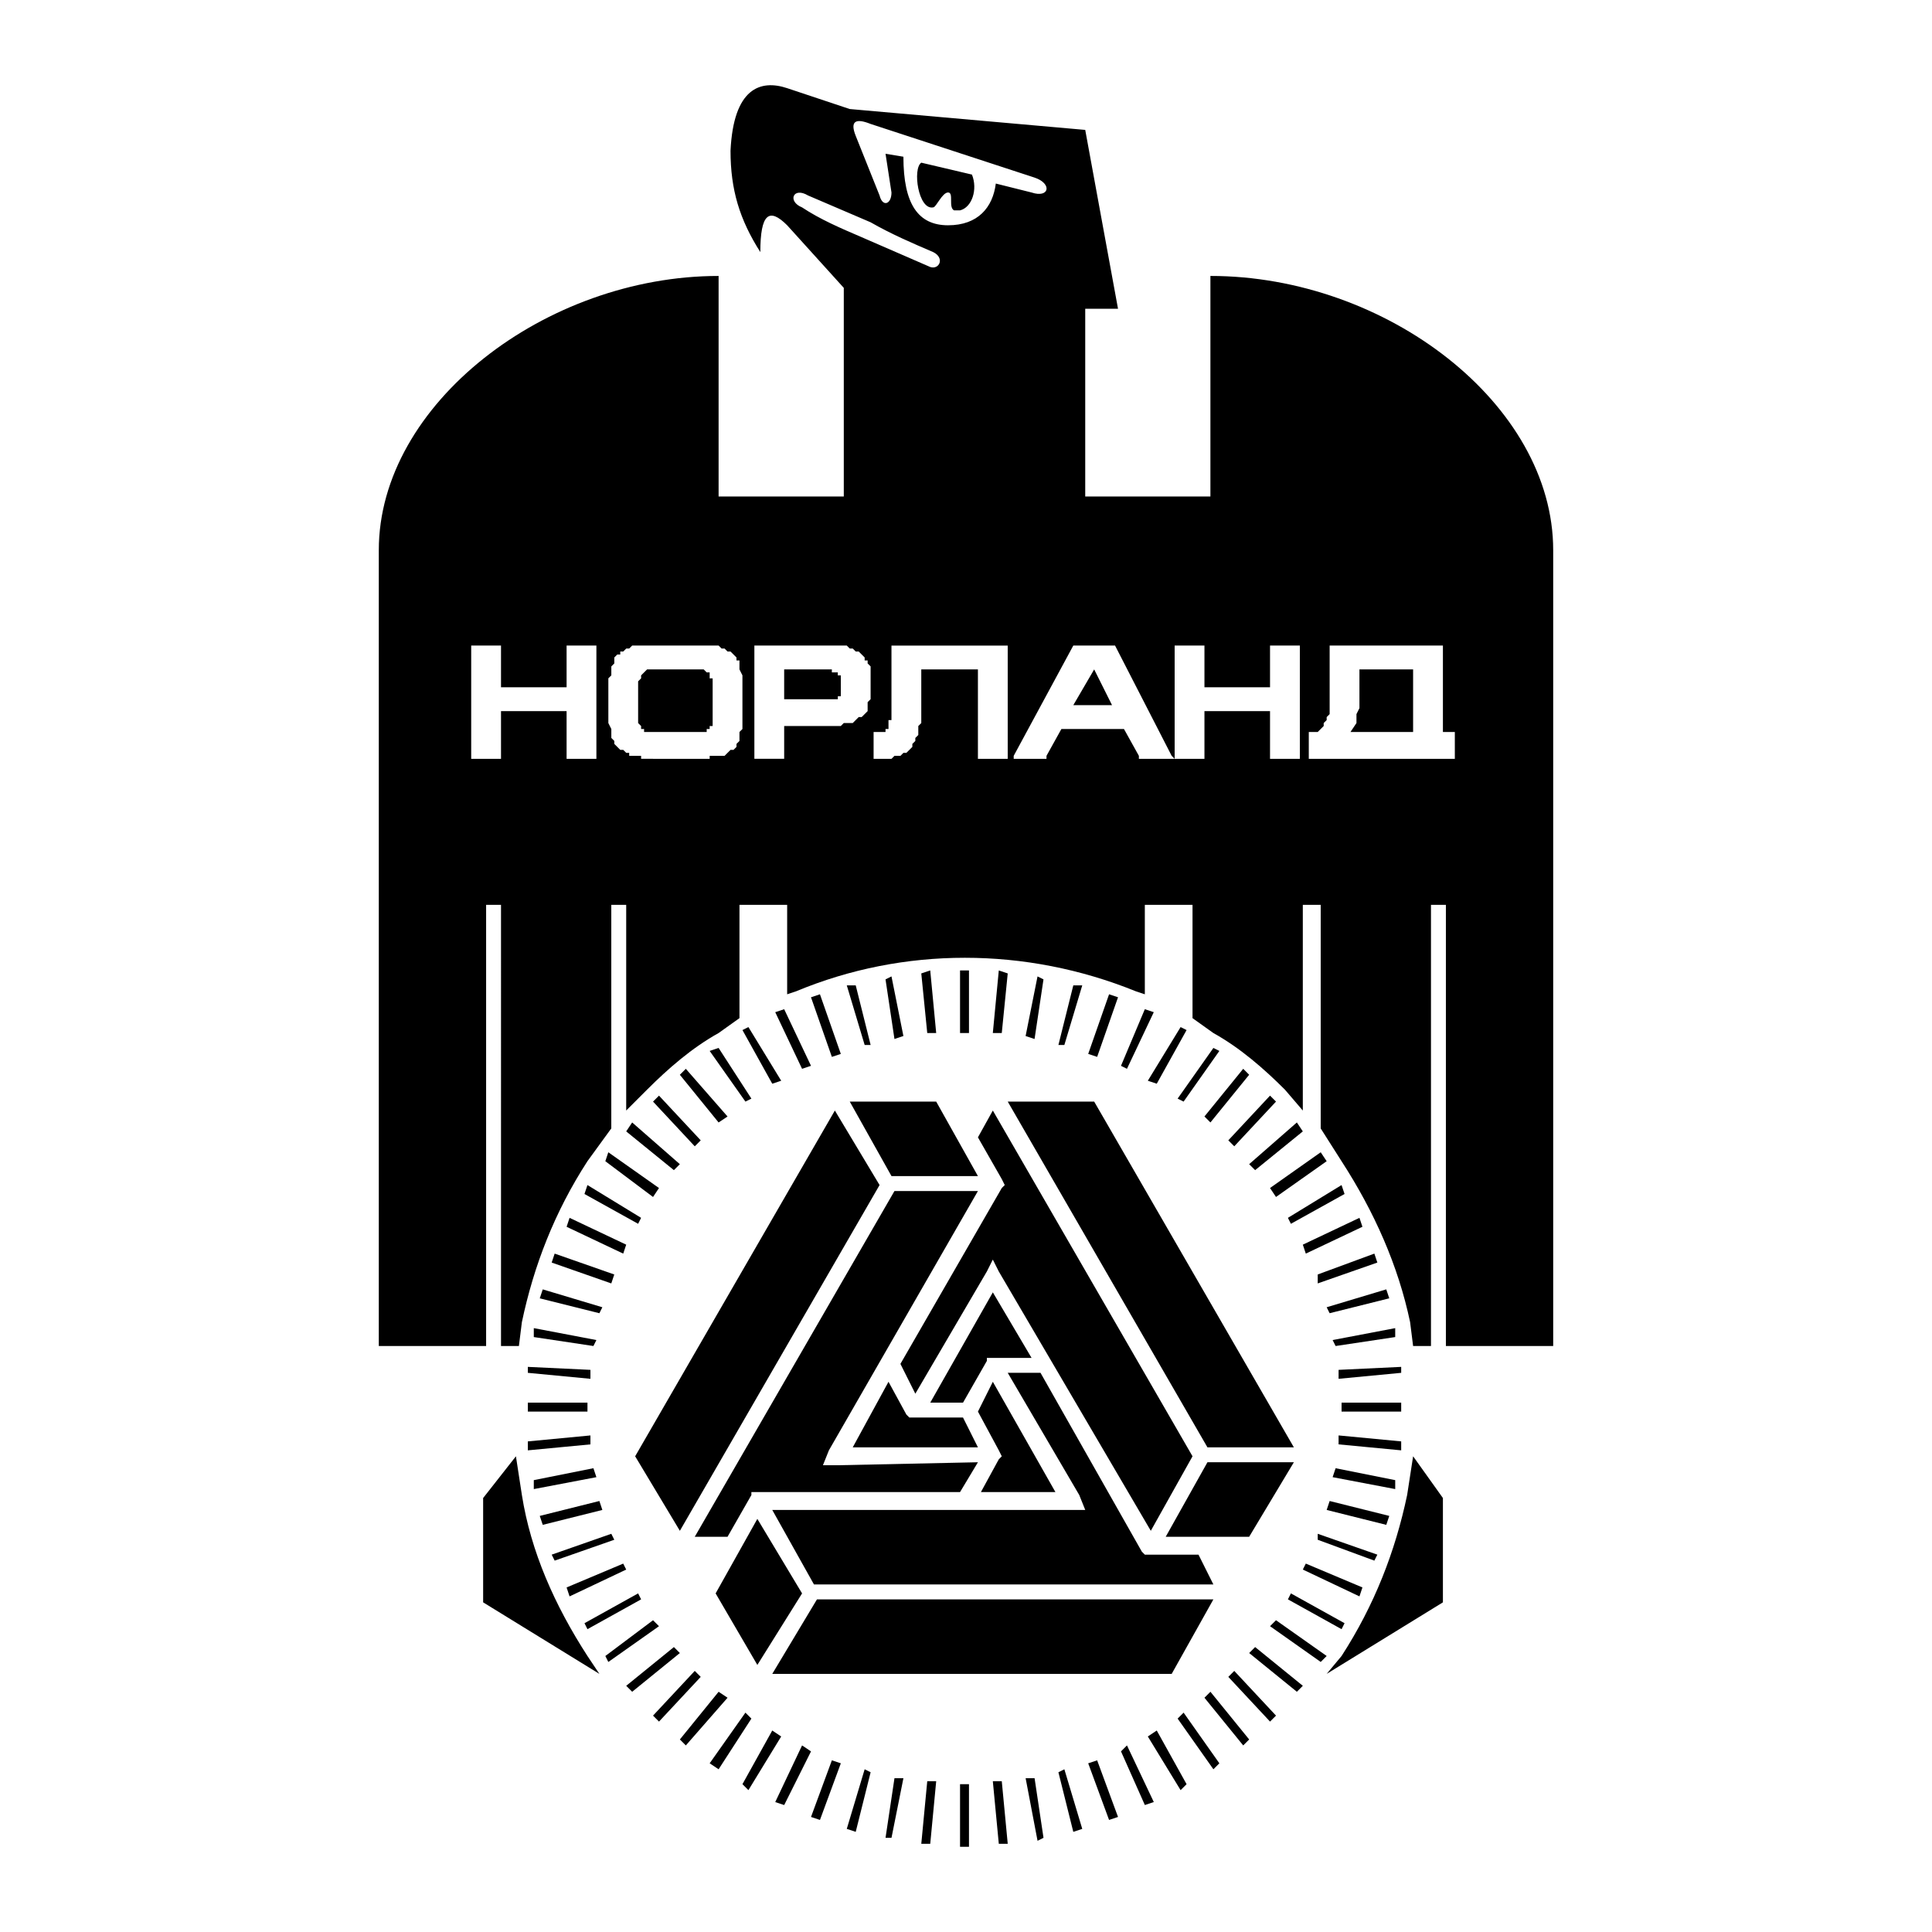 <svg xmlns="http://www.w3.org/2000/svg" width="2500" height="2500" viewBox="0 0 192.756 192.756"><g fill-rule="evenodd" clip-rule="evenodd"><path fill="#fff" d="M0 0h192.756v192.756H0V0z"/><path d="M37.793 134.292V54.891c0-14.572 16.653-27.359 33.902-27.359v22.006h12.49V28.721l-5.65-6.245c-1.784-1.784-2.677-1.189-2.677 2.676-2.082-3.271-2.974-6.245-2.974-10.111.297-6.245 2.974-7.137 5.65-6.245l6.245 2.082 23.494 2.082 3.271 17.843h-3.271v18.735h12.49V27.531c17.545 0 34.199 12.788 34.199 27.359v79.401h-10.705V90.279h-1.488v44.013h-1.783l-.299-2.379c-1.189-5.65-3.568-11.004-6.84-16.059l-2.08-3.271V90.279h-1.785v20.52l-1.783-2.082c-2.082-2.081-4.461-4.163-7.139-5.65l-2.082-1.486V90.279h-4.758V99.2l-.893-.297c-11.002-4.461-23.195-4.461-33.901 0l-.891.297v-8.921h-4.758v11.301l-2.082 1.486c-2.676 1.487-5.056 3.569-7.137 5.65l-2.082 2.082v-20.52h-1.487v22.304l-2.379 3.271c-3.271 5.055-5.353 10.408-6.542 16.059l-.297 2.379h-1.785V90.279H48.5v44.013H37.793zM92.81 26.639c.892.297 1.487-.893.297-1.487-2.082-.892-4.164-1.784-6.245-2.974l-6.245-2.676c-1.487-.893-2.082.595-.595 1.189 1.784 1.189 3.866 2.082 5.948 2.974s4.163 2.082 6.245 2.974c-2.082-.893-4.164-2.082-6.245-2.974l6.84 2.974zm2.973-5.65h-.595c-.595-.297 0-1.785-.595-1.785s-1.19 1.487-1.487 1.487c-1.487.297-2.082-3.866-1.189-4.461l5.056 1.189c.595 1.488 0 3.272-1.19 3.57zm-1.189 1.487c2.975 0 4.461-1.784 4.758-4.163l3.568.892c1.785.595 2.082-.892.299-1.486l-16.357-5.353c-1.487-.595-2.082-.297-1.487 1.189l2.379 5.948c.297 1.189 1.189.892 1.189-.298l-.594-3.866 1.784.297c0 4.758 1.487 6.84 4.461 6.84zM47.012 75.707v-11.3h2.974v4.163h6.543v-4.163h2.974v11.3h-2.974v-4.758h-6.543v4.758h-2.974zm18.438-2.676H70.506v-.297h.298v-.297h.297V67.68h-.297v-.595h-.298l-.297-.297h-5.651l-.298.297-.297.298v.297l-.297.297v4.163l.297.297v.297h.297v.297h1.19zm7.732-7.137zm-8.029 9.813h5.651v-.297H72.291l.297-.298.297-.297h.297l.297-.297v-.298l.297-.297V73.031l.297-.297v-5.353l-.297-.595v-.893h-.297v-.297l-.297-.297-.297-.297h-.297l-.297-.297h-.297l-.297-.297h-8.625l-.297.297h-.297l-.297.297h-.298v.297h-.297l-.297.297v.595l-.297.297v.893l-.297.297v4.461l.297.595v.891l.297.297v.297l.297.298.297.297h.298l.297.297h.297v.298h1.188v.297h1.19v.001zm17.248-5.947h1.19v-.297h.298v-2.081h-.299v-.298h-.595v-.297h-4.758v2.974h4.164v-.001zm1.784-5.056zm2.379 2.379zm-11.3 8.624v-11.3h9.22l.297.297h.298l.297.297h.297l.297.297.297.297v.297h.297v.298l.297.297v3.272l-.297.297V70.948l-.297.297-.297.297h-.297l-.297.297-.297.297H84.185l-.297.297h-5.651v3.271h-2.973v.003zm11.895 0v-2.676h1.189v-.297h.297v-.891h.297V64.409h11.598v11.3h-2.973v-8.921h-5.651v5.353l-.297.297V73.33l-.297.297v.297l-.297.297v.298l-.297.297-.298.297h-.297l-.297.298h-.594l-.297.297h-1.786v-.001zm23.79-5.353l-1.783-3.568-2.082 3.568h3.865zm-9.812 5.353v-.297l5.947-11.003h4.164l5.65 11.003.297.297h-3.568v-.297l-1.488-2.677h-6.244l-1.486 2.677v.297h-3.272zm16.058 0v-11.3h2.973v4.163h6.543v-4.163h2.975v11.3h-2.975v-4.758h-6.543v4.758h-2.973zm23.791-2.676v-6.245h-5.354v3.865l-.297.595v.891l-.596.892h6.247v.002zm-10.408 2.676v-2.676h.891l.596-.595v-.297l.297-.297v-.297l.297-.297V64.407h11.301v8.624h1.189v2.676h-14.571zM84.78 109.906l4.164 7.435h8.625l-4.165-7.435H84.78zm44.31 35.984h-8.623l-4.164 7.435h8.326l4.461-7.435zm-14.274 6.839l4.162-7.435-19.924-34.496-1.486 2.676 2.379 4.164.297.595-.297.297-10.112 17.546 1.487 2.974 7.136-12.192.596-1.189.596 1.189 15.166 25.871zm5.651-8.326h8.623l-19.924-34.497h-8.625l19.926 34.497zm-39.256 13.68h39.849l-1.486-2.975h-5.354l-.297-.297-10.111-17.844h-3.271l7.137 12.193.596 1.486H77.048l4.163 7.437zm39.85 1.486H81.509l-4.46 7.435h39.85l4.162-7.435zm-45.5 6.543l4.461-7.138-4.461-7.435-4.163 7.435 4.163 7.138zm-2.974-12.788l2.379-4.163v-.297h20.817l1.785-2.975-13.978.298h-1.486l.595-1.487 14.87-25.872h-8.328l-19.925 34.496h3.271zm25.278-4.46h7.434l-6.244-11.004-1.486 2.975 2.082 3.865.297.595-.297.298-1.786 3.271zm-.297-4.461l-1.488-2.975h-5.353l-.298-.297-1.784-3.271-3.568 6.543h12.491zm-1.487-4.461l2.378-4.164v-.297h4.461l-3.865-6.542-6.245 11.003h3.271zm-8.327-21.709l-4.46-7.435-19.925 34.496 4.461 7.435 19.924-34.496zm-30.928 3.272l5.65 2.676-.297.893-5.65-2.677.297-.892zm54.719-22.007l-2.082 5.947-.893-.297 2.082-5.948.893.298zm26.764 52.637l-5.947-1.487.297-.892 5.949 1.487-.299.892zm-49.96 31.225l.892-5.947h.892l-1.189 5.947h-.595zm-13.68-80.888l3.271 5.354-.892.297-2.974-5.353.595-.298zm57.692 13.382l-5.055 3.568-.596-.893 5.057-3.568.594.893zm-8.326 58.288l-3.867-4.758.596-.596 3.865 4.759-.594.595zm-58.882-2.975l4.163-4.46.595.595-4.163 4.461-.595-.596zm-11.896-38.659l6.245 1.189-.297.595-5.948-.893v-.891zm47.284-35.389l-.594 5.947h-.893l.596-6.245.891.298zm39.256 43.716h-5.949v-.893h5.949v.893zm-40.147 43.12l-.596-6.245h.893l.594 6.245h-.891zm-33.902-74.643l4.163 4.461-.595.595-4.163-4.461.595-.595zm58.881-2.083l-3.865 4.759-.596-.595 3.867-4.758.594.594zm7.139 58.585l-5.057-3.568.596-.595 5.055 3.568-.594.595zm-57.694 12.194l2.974-5.354.892.595-3.271 5.354-.595-.595zm-20.817-30.334l5.948-1.189.297.893-6.245 1.189v-.893zm35.686-50.257l1.189 5.947-.892.297-.892-5.947.595-.297zm49.664 32.117l-5.949 1.486-.297-.595 5.947-1.784.299.893zm-27.955 52.042l-2.082-5.65.893-.298 2.082 5.65-.893.298zM56.529 158.38l5.65-2.379.297.595-5.65 2.677-.297-.893zm2.081-40.147l5.353 3.271-.297.594-5.353-2.974.297-.891zm56.503-17.248l-2.676 5.65-.596-.298 2.379-5.65.893.298zm22.006 54.719l-5.65-2.082v-.595l5.949 2.081-.299.596zm-52.636 26.764l1.784-5.947.595.297-1.487 5.948-.892-.298zm-6.245-81.78l2.676 5.65-.892.298-2.676-5.65.892-.298zm55.908 18.437l-5.354 2.974-.297-.594 5.352-3.271.299.891zm-13.085 57.396l-3.568-5.056.596-.595 3.568 5.056-.596.595zm-58.584-8.328l4.758-3.865.595.595-4.758 3.865-.595-.595zm-8.327-39.551l5.947 1.784-.297.595-5.948-1.486.298-.893zm49.959-30.928l-.891 5.947-.893-.297 1.189-5.947.595.297zm35.688 46.986l-6.246-.595v-.892l6.246.595v.892zm-44.014 39.553v-6.245h.892v6.245h-.892zm-27.359-77.617l4.163 4.758-.892.595-3.866-4.759.595-.594zm58.883 3.27l-4.164 4.461-.594-.595 4.162-4.461.596.595zm2.082 58.882l-4.76-3.865.596-.595 4.758 3.865-.594.595zm-58.586 7.138l3.568-5.056.595.595-3.271 5.056-.892-.595zm-18.14-32.117l6.245-.595v.892l-6.245.595v-.892zM92.81 96.821l.594 6.245h-.892l-.595-5.947.893-.298zm46.391 36.578l-5.947.893-.297-.595 6.244-1.189v.891zm-32.117 49.367l-1.486-5.948.594-.297 1.785 5.947-.893.298zm-46.392-67.804l5.056 3.568-.595.893-4.758-3.568.297-.893zm57.693-12.192l-2.975 5.353-.891-.297 3.27-5.354.596.298zm17.248 56.502l-5.65-2.677.297-.595 5.65 2.379-.297.893zm-54.719 22.006l2.082-5.65.893.298-2.082 5.65-.893-.298zm-25.872-26.17l5.948-2.081.297.595-5.947 2.082-.298-.596zM81.806 99.2l2.082 5.948-.893.297-2.082-5.947.893-.298zm54.124 23.196l-5.65 2.677-.297-.893 5.65-2.676.297.892zm-18.141 56.207l-3.27-5.354.891-.595 2.975 5.354-.596.595zM60.395 165.22l4.758-3.568.595.595-5.056 3.568-.297-.595zm-5.056-40.147l5.947 2.082-.297.892-5.948-2.081.298-.893zm52.638-26.764l-1.785 5.947h-.594l1.486-5.947h.893zm31.224 50.257l-6.244-1.189.297-.893 5.947 1.189v.893zm-47.284 35.389l.595-6.245h.892l-.594 6.245h-.893zm-20.222-79.401l3.271 5.056-.595.297-3.568-5.056.892-.297zm58.287 8.326l-4.758 3.866-.596-.595 4.76-4.163.594.892zm-3.271 58.883l-4.162-4.461.594-.595 4.164 4.46-.596.596zm-58.881 1.784l3.866-4.759.892.596-4.163 4.758-.595-.595zm-15.167-33.605h5.948v.893h-5.948v-.893zm0-3.568l6.245.297v.893l-6.245-.596v-.594zm44.012-39.553v6.245h-.892v-6.245h.892zm43.122 40.147l-6.246.596v-.893l6.246-.297v.594zm-36.281 46.689l-1.189-6.244h.893l.891 5.947-.595.297zm-40.445-71.669l4.758 4.163-.595.595-4.758-3.866.595-.892zm58.585-7.137l-3.568 5.056-.596-.297 3.568-5.056.596.297zm12.192 57.692l-5.352-2.974.297-.595 5.354 2.974-.299.595zm-56.502 17.249l2.676-5.65.892.595-2.676 5.353-.892-.298zm-23.494-28.549l5.948-1.487.297.892-5.947 1.487-.298-.892zm31.523-52.934l1.487 5.947h-.595l-1.784-5.947h.892zm52.043 27.657l-5.949 2.081v-.892l5.65-2.082.299.893zm-23.197 54.123l-2.379-5.353.596-.595 2.676 5.65-.893.298zm-55.908-18.141l5.353-2.974.297.595-5.353 2.974-.297-.595zm74.048 5.056l1.486-1.784c3.271-5.056 5.354-10.408 6.543-16.059l.596-3.866 2.973 4.164v10.408l-11.598 7.137zm-72.561 0l-11.598-7.137v-10.408l3.271-4.164.595 3.866c.892 5.65 3.271 11.003 6.542 16.059l1.19 1.784z"/></g></svg>